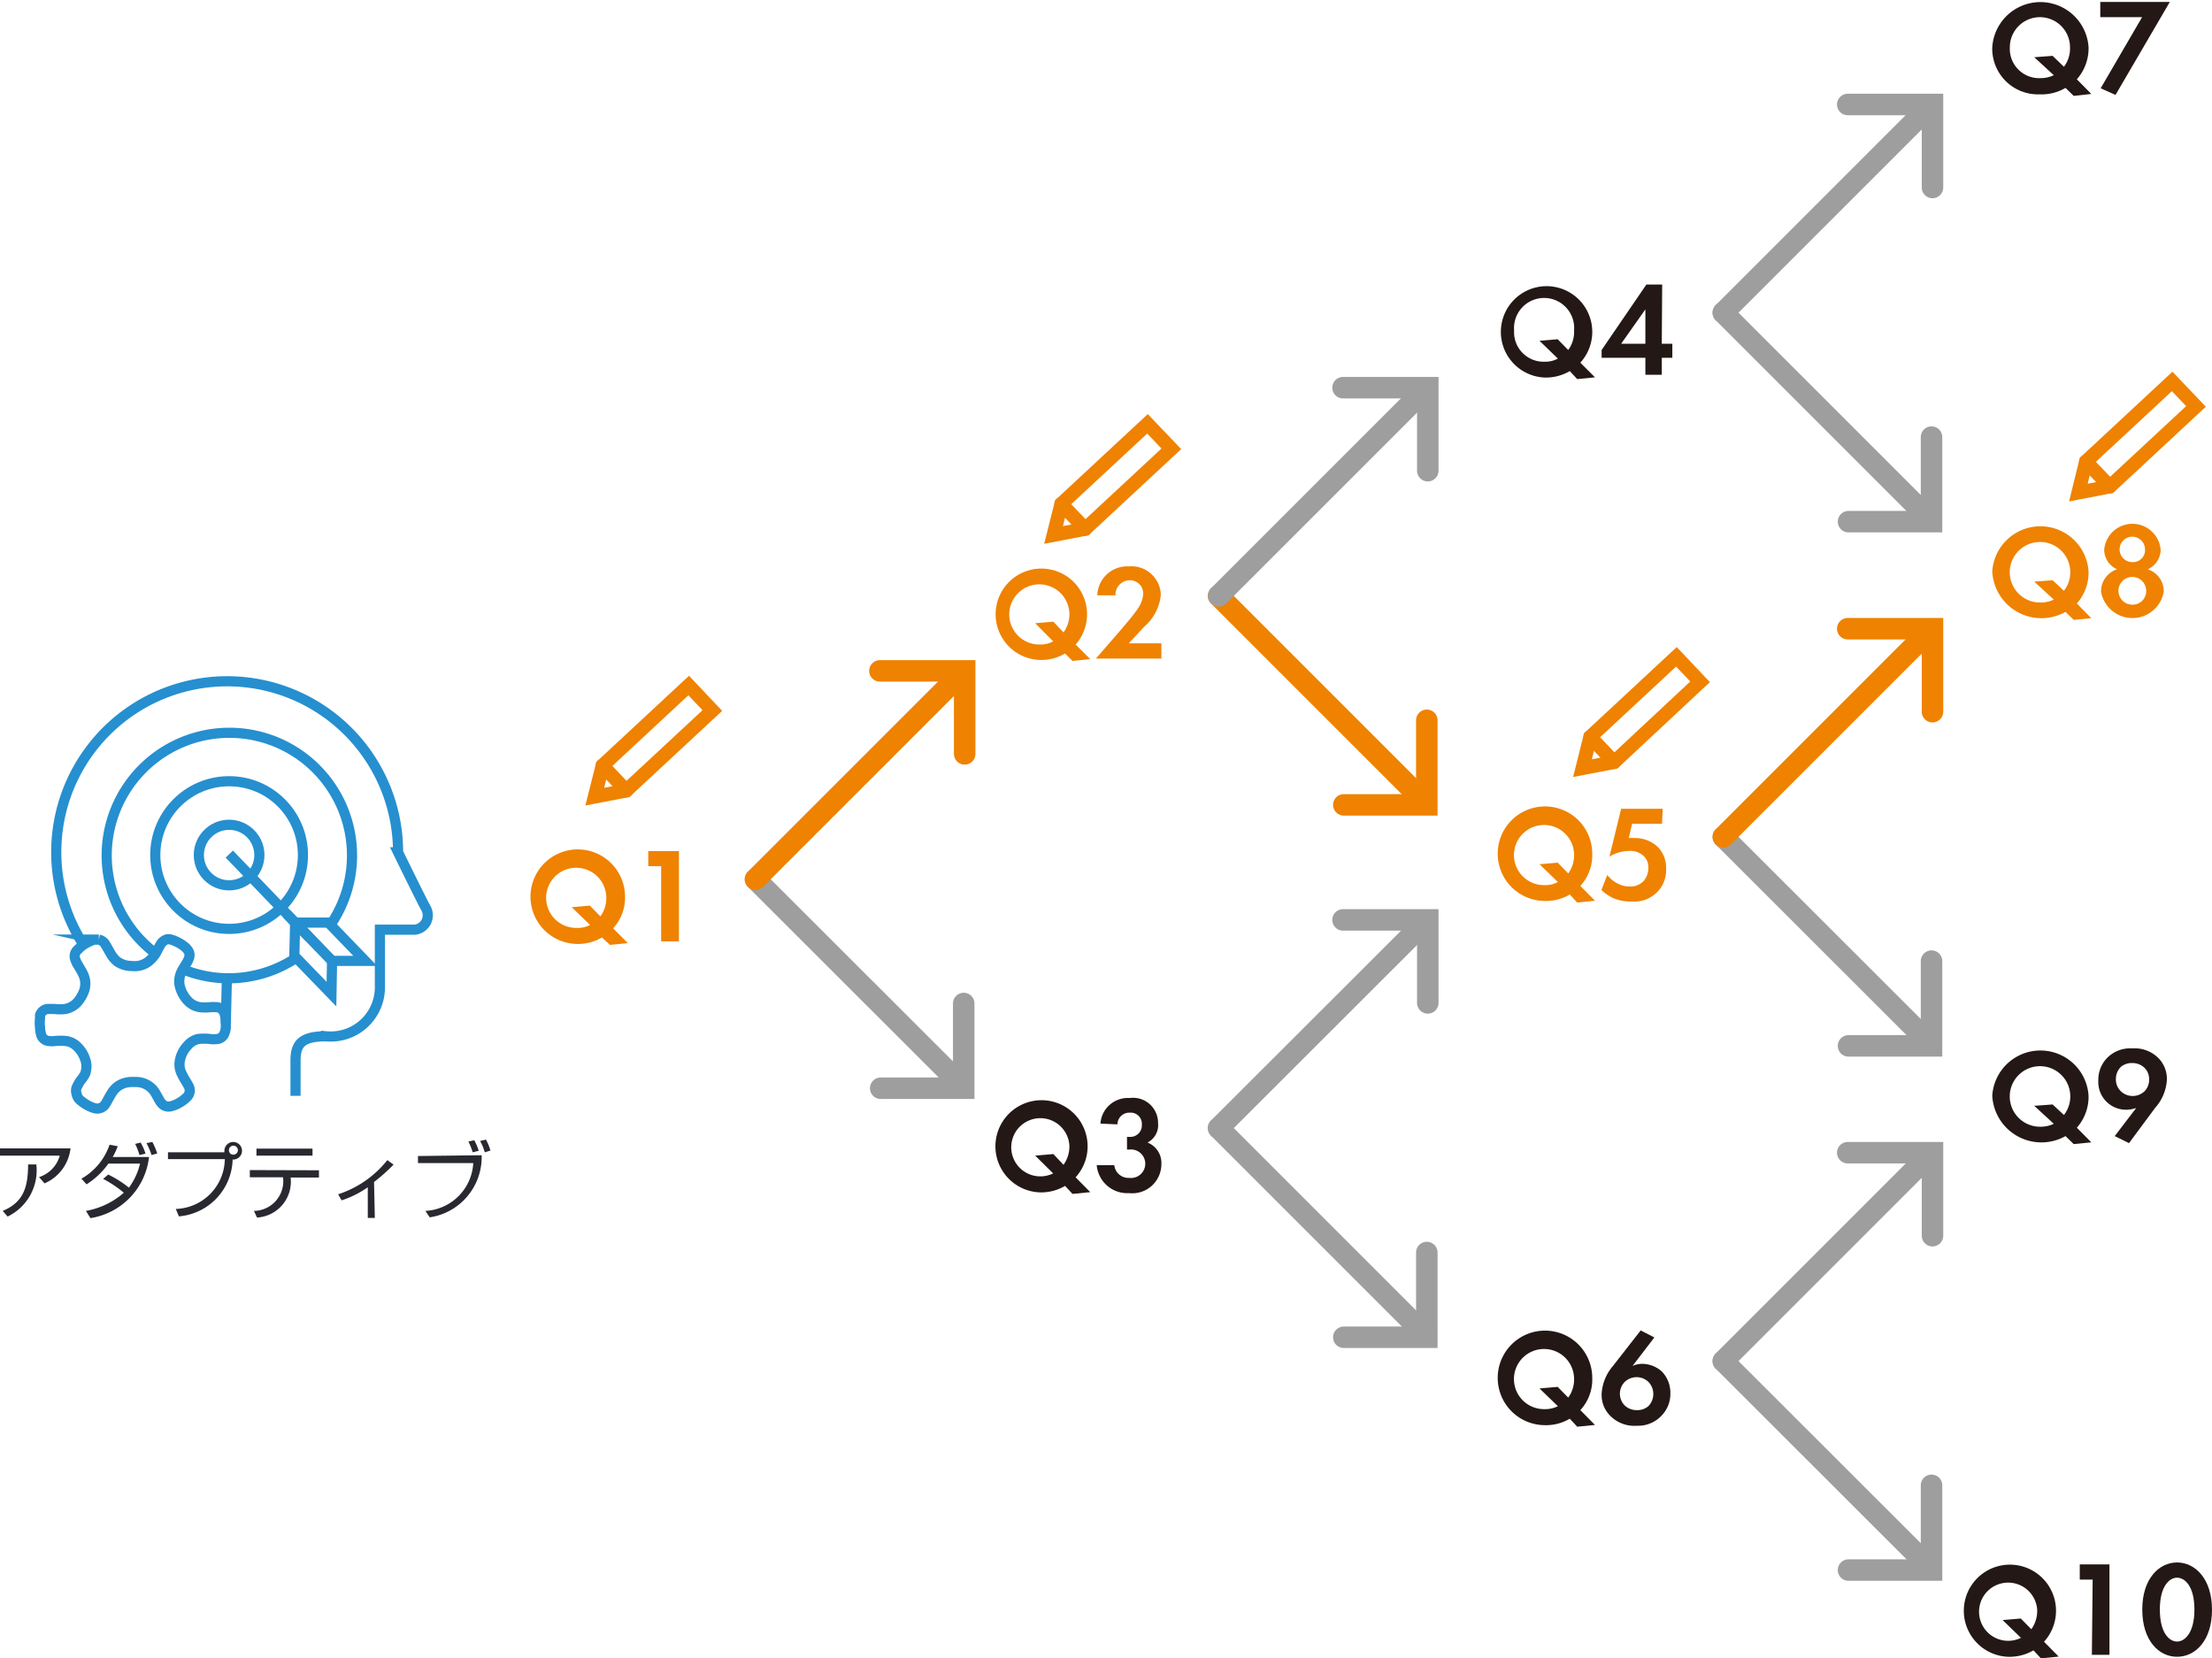 <svg xmlns="http://www.w3.org/2000/svg" width="113.25" height="84.91" viewBox="0 0 113.25 84.91"><defs><style>.a,.b,.d,.g{fill:none;stroke-miterlimit:10;}.a{stroke:#9e9e9f;}.a,.b,.g{stroke-linecap:round;}.a,.b{stroke-width:1.1px;}.b,.g{stroke:#ef8200;}.c{fill:#282830;}.d{stroke:#268fcf;stroke-width:0.52px;}.e{fill:#ef8200;}.f{fill:#231815;}.g{stroke-width:0.71px;}</style></defs><title>アートボード 1 のコピー</title><line class="a" x1="49.32" y1="55.65" x2="38.68" y2="45.02"/><polyline class="a" points="49.34 51.38 49.34 55.72 45.09 55.72"/><line class="b" x1="49.32" y1="34.38" x2="38.68" y2="45.02"/><polyline class="b" points="45.05 34.35 49.39 34.35 49.39 38.6"/><path class="c" d="M3.61,58.8a2.22,2.22,0,0,1-1.33,1.79L2,60.27a1.61,1.61,0,0,0,1.06-1.1H0V58.8ZM.14,62c1.1-.46,1.29-1.26,1.3-2.38h.42A2.63,2.63,0,0,1,.39,62.29Z"/><path class="c" d="M5.54,60.14a5.39,5.39,0,0,1,1.06.67,3.38,3.38,0,0,0,.57-1.23H5.55a4,4,0,0,1-1.12,1.06l-.26-.29a3.18,3.18,0,0,0,1.44-1.74l.42.08a3.8,3.8,0,0,1-.26.55H7.63a3.57,3.57,0,0,1-3,3.13L4.4,62a4,4,0,0,0,1.94-.93,5.93,5.93,0,0,0-1.06-.71Zm1.6-1a3.24,3.24,0,0,0-.22-.57l.28-.07a2.72,2.72,0,0,1,.25.57Zm.62,0a3.73,3.73,0,0,0-.26-.61l.3-.06a3.49,3.49,0,0,1,.25.59Z"/><path class="c" d="M9,61.9a2.59,2.59,0,0,0,2.51-2.55H8.6V59h2.89a.15.15,0,0,1,0-.07.45.45,0,1,1,.42.44,3,3,0,0,1-2.75,2.91Zm2.72-3a.22.22,0,0,0,.22.22.23.23,0,1,0-.22-.22Z"/><path class="c" d="M16.33,59.92v.37H14.88a1.84,1.84,0,0,1-1.72,2.05L13,62a1.52,1.52,0,0,0,1.49-1.72h-1.7v-.37ZM16,58.81v.36H13.13v-.36Z"/><path class="c" d="M19.19,62.36h-.36V60.79a5,5,0,0,1-1.34.67l-.18-.31a5.3,5.3,0,0,0,2.52-1.75l.32.23a9.28,9.28,0,0,1-1,.89Z"/><path class="c" d="M24.66,59.15A3.12,3.12,0,0,1,22,62.33L21.78,62a2.59,2.59,0,0,0,2.45-2.45H21.4v-.36ZM24.2,59a3,3,0,0,0-.22-.55l.3-.07a3,3,0,0,1,.23.54Zm.62,0a2.63,2.63,0,0,0-.24-.58l.3-.07a2.65,2.65,0,0,1,.23.56Z"/><line class="d" x1="11.56" y1="52.39" x2="11.62" y2="49.95"/><path class="d" d="M15.13,56.11v-1.8c0-.84.29-1.25,1.56-1.25a2.52,2.52,0,0,0,2.76-2.57V47.6h1.79a.74.74,0,0,0,.56-1.11c-.22-.39-1.42-2.85-1.42-2.85a8.75,8.75,0,1,0-16.1,4.74"/><path class="d" d="M7.93,48.79a6.28,6.28,0,1,1,9-1.45"/><path class="d" d="M15.09,49.09a6.24,6.24,0,0,1-3.36,1,6.17,6.17,0,0,1-2.36-.46"/><circle class="d" cx="11.73" cy="43.78" r="3.78"/><circle class="d" cx="11.73" cy="43.78" r="1.55"/><line class="d" x1="11.74" y1="43.73" x2="15.84" y2="48"/><polygon class="d" points="16.81 47.24 15.11 47.24 17 49.2 18.7 49.2 16.81 47.24"/><polygon class="d" points="15.07 48.94 15.11 47.24 17 49.2 16.97 50.9 15.07 48.94"/><path class="d" d="M8.69,48.09a2,2,0,0,1,.77.39.75.75,0,0,1,.15.16.42.42,0,0,1,.07.4,1.11,1.11,0,0,1-.14.29c-.07.13-.16.25-.23.39a1.17,1.17,0,0,0-.13.44,1.12,1.12,0,0,0,.06.45,1.67,1.67,0,0,0,.41.67,1.07,1.07,0,0,0,.59.29,2.26,2.26,0,0,0,.52,0,2,2,0,0,1,.35,0,.45.45,0,0,1,.39.35,1.28,1.28,0,0,1,.06.34c0,.12,0,.24,0,.35a.94.94,0,0,1-.07.3.44.44,0,0,1-.37.29,1.38,1.38,0,0,1-.35,0,2.76,2.76,0,0,0-.64,0,1.06,1.06,0,0,0-.55.36,1.47,1.47,0,0,0-.35.65,1.05,1.05,0,0,0,.06.74,4,4,0,0,0,.25.45c.05.09.1.17.14.26a.46.46,0,0,1-.11.51,1.68,1.68,0,0,1-.4.3,1.48,1.48,0,0,1-.41.17.46.46,0,0,1-.47-.13,1,1,0,0,1-.13-.18c-.08-.14-.15-.28-.24-.42A1.15,1.15,0,0,0,7,55.4H6.74a1.23,1.23,0,0,0-.72.23A1.22,1.22,0,0,0,5.7,56c-.09.14-.16.28-.24.42a1.4,1.4,0,0,1-.1.16.49.49,0,0,1-.48.17,1.52,1.52,0,0,1-.4-.16,2.13,2.13,0,0,1-.43-.31A.56.56,0,0,1,3.92,56a.47.47,0,0,1,0-.31,2.53,2.53,0,0,1,.2-.36A2,2,0,0,0,4.35,55a1.08,1.08,0,0,0,0-.79,1.58,1.58,0,0,0-.46-.68,1,1,0,0,0-.52-.23,3.25,3.25,0,0,0-.54,0,1.37,1.37,0,0,1-.35,0,.45.45,0,0,1-.38-.34,1.49,1.49,0,0,1-.05-.36,1.85,1.85,0,0,1,0-.47c0-.05,0-.1,0-.15a.46.46,0,0,1,.39-.32h.34a2.16,2.16,0,0,0,.57,0,1.1,1.1,0,0,0,.65-.39,1.83,1.83,0,0,0,.32-.58,1.11,1.11,0,0,0-.07-.82c-.07-.15-.16-.29-.24-.43a1,1,0,0,1-.14-.28A.44.44,0,0,1,4,48.61a1.7,1.7,0,0,1,.33-.27,2.19,2.19,0,0,1,.49-.23l.09,0h.15a.52.52,0,0,1,.32.22l.05.09c.08.12.14.25.22.38a1.44,1.44,0,0,0,.35.43,1.29,1.29,0,0,0,.73.23,1.67,1.67,0,0,0,.32,0,1.17,1.17,0,0,0,.54-.22A1.65,1.65,0,0,0,8,48.77c.07-.14.14-.28.22-.41a.56.56,0,0,1,.35-.27Z"/><path class="e" d="M30.82,48a2.42,2.42,0,0,1-1.32.33A2.42,2.42,0,1,1,32,45.89a2.3,2.3,0,0,1-.61,1.64l.75.76-.91.09Zm-.08-1.08a1.59,1.59,0,0,0,.3-1,1.54,1.54,0,1,0-1.51,1.59,1.34,1.34,0,0,0,.68-.15l-.94-.91.93-.08Z"/><path class="e" d="M33.85,44.35h-.66v-.77h1.57V48.2h-.91Z"/><line class="b" x1="73.03" y1="41.15" x2="62.39" y2="30.51"/><polyline class="b" points="73.05 36.88 73.05 41.21 68.8 41.21"/><line class="a" x1="73.03" y1="19.87" x2="62.39" y2="30.51"/><polyline class="a" points="68.76 19.85 73.1 19.85 73.1 24.1"/><path class="e" d="M54.53,33.46a2.42,2.42,0,0,1-1.32.33A2.34,2.34,0,1,1,55.07,33l.75.75-.91.09Zm-.08-1.08a1.57,1.57,0,0,0,.3-1A1.54,1.54,0,1,0,53.23,33a1.37,1.37,0,0,0,.69-.16L53,31.91l.93-.08Z"/><path class="e" d="M57.47,32.15c.08-.1.62-.72.79-1a1.47,1.47,0,0,0,.27-.74.68.68,0,0,0-.69-.7.74.74,0,0,0-.73.77h-.93A1.53,1.53,0,0,1,57.8,29a1.5,1.5,0,0,1,1.63,1.46,2.44,2.44,0,0,1-.84,1.62l-.8.86h1.67v.78H56.11Z"/><line class="a" x1="98.87" y1="26.65" x2="88.23" y2="16.01"/><polyline class="a" points="98.89 22.38 98.89 26.71 94.64 26.71"/><line class="a" x1="98.87" y1="5.37" x2="88.23" y2="16.01"/><polyline class="a" points="94.6 5.35 98.94 5.35 98.94 9.6"/><path class="f" d="M80.37,19a2.41,2.41,0,0,1-1.31.33,2.34,2.34,0,1,1,1.85-.76l.75.75-.91.09Zm-.08-1.08a1.57,1.57,0,0,0,.3-1,1.54,1.54,0,1,0-3.07,0,1.51,1.51,0,0,0,1.56,1.6,1.33,1.33,0,0,0,.68-.16l-.94-.91.93-.08Z"/><path class="f" d="M85.08,17.6h.54v.72h-.54v.87h-.84v-.87H82v-.4l2.29-3.35h.81Zm-.84,0V15.84L83,17.6Z"/><line class="a" x1="98.87" y1="53.48" x2="88.23" y2="42.85"/><polyline class="a" points="98.89 49.21 98.89 53.55 94.64 53.55"/><line class="b" x1="98.87" y1="32.21" x2="88.23" y2="42.85"/><polyline class="b" points="94.6 32.19 98.94 32.19 98.94 36.44"/><path class="e" d="M80.37,45.8a2.41,2.41,0,0,1-1.31.33,2.42,2.42,0,1,1,2.46-2.41,2.3,2.3,0,0,1-.61,1.64l.75.76-.91.09Zm-.08-1.08a1.57,1.57,0,0,0,.3-1,1.54,1.54,0,1,0-1.51,1.6,1.33,1.33,0,0,0,.68-.16l-.94-.91.93-.08Z"/><path class="e" d="M85.09,42.18H83.56l-.17.73a2.51,2.51,0,0,1,.31,0,1.68,1.68,0,0,1,1.19.47,1.51,1.51,0,0,1,.41,1.11,1.59,1.59,0,0,1-.47,1.2,1.63,1.63,0,0,1-1.27.47,2.29,2.29,0,0,1-1-.19,2.36,2.36,0,0,1-.57-.4l.3-.77a1.49,1.49,0,0,0,.48.41,1.33,1.33,0,0,0,.67.18.93.93,0,0,0,.71-.28,1,1,0,0,0,.24-.67.76.76,0,0,0-.27-.64,1,1,0,0,0-.72-.23,2,2,0,0,0-1,.29L83,41.41h2.13Z"/><line class="a" x1="98.87" y1="80.32" x2="88.23" y2="69.69"/><polyline class="a" points="98.89 76.05 98.89 80.39 94.64 80.39"/><line class="a" x1="98.87" y1="59.05" x2="88.23" y2="69.69"/><polyline class="a" points="94.6 59.02 98.94 59.02 98.94 63.27"/><path class="f" d="M80.37,72.64a2.41,2.41,0,0,1-1.31.33,2.42,2.42,0,1,1,2.46-2.41,2.3,2.3,0,0,1-.61,1.64l.75.76-.91.09Zm-.08-1.08a1.59,1.59,0,0,0,.3-1,1.54,1.54,0,1,0-1.51,1.59,1.46,1.46,0,0,0,.68-.15l-.94-.91.93-.08Z"/><path class="f" d="M84.7,68.48l-1.12,1.46a1.23,1.23,0,0,1,.5-.11,1.53,1.53,0,0,1,1,.39,1.56,1.56,0,0,1,.44,1.11,1.6,1.6,0,0,1-.42,1.12A1.65,1.65,0,0,1,83.8,73a1.73,1.73,0,0,1-1.32-.47A1.51,1.51,0,0,1,82,71.38a2.39,2.39,0,0,1,.58-1.44L84,68.12ZM84.39,72a.89.89,0,0,0,0-1.25.88.88,0,0,0-1.2,0,.86.86,0,0,0,0,1.22.88.88,0,0,0,.6.23A.86.86,0,0,0,84.39,72Z"/><path class="f" d="M105.75,4.5a2.39,2.39,0,0,1-1.31.33A2.34,2.34,0,0,1,102,2.42a2.47,2.47,0,0,1,4.93,0,2.39,2.39,0,0,1-.6,1.64l.74.75-.9.1Zm-.08-1.08a1.55,1.55,0,0,0,.31-1,1.54,1.54,0,1,0-3.08,0A1.5,1.5,0,0,0,104.46,4a1.54,1.54,0,0,0,.69-.15l-1-.92.94-.07Z"/><path class="f" d="M109.67.88h-2.14V.1h3.56l-2.78,4.76-.76-.34Z"/><path class="e" d="M105.75,31.33A2.52,2.52,0,0,1,102,29.26a2.47,2.47,0,0,1,4.93,0,2.39,2.39,0,0,1-.6,1.64l.74.75-.9.09Zm-.08-1.08a1.55,1.55,0,1,0-1.21.6,1.54,1.54,0,0,0,.69-.15l-1-.92.94-.07Z"/><path class="e" d="M110.78,30.3a1.63,1.63,0,0,1-3.21,0,1.18,1.18,0,0,1,.82-1.15,1.11,1.11,0,0,1-.66-1,1.45,1.45,0,0,1,2.89,0,1.11,1.11,0,0,1-.66,1A1.18,1.18,0,0,1,110.78,30.3Zm-.9-.06a.71.71,0,1,0-.7.72A.69.69,0,0,0,109.88,30.24Zm-.06-2.11a.65.65,0,1,0-.64.65A.61.61,0,0,0,109.82,28.13Z"/><path class="f" d="M105.75,58.17A2.52,2.52,0,0,1,102,56.1a2.47,2.47,0,0,1,4.93,0,2.39,2.39,0,0,1-.6,1.64l.74.75-.9.09Zm-.08-1.08a1.55,1.55,0,1,0-1.21.6,1.54,1.54,0,0,0,.69-.15l-1-.92.94-.07Z"/><path class="f" d="M108.27,58.17l1.1-1.44a1.63,1.63,0,0,1-.49.09,1.42,1.42,0,0,1-1.45-1.5,1.6,1.6,0,0,1,.42-1.12,1.65,1.65,0,0,1,1.32-.52,1.71,1.71,0,0,1,1.31.47,1.51,1.51,0,0,1,.46,1.12,2.34,2.34,0,0,1-.59,1.44L109,58.53Zm.31-3.54a.87.87,0,0,0-.25.61.84.84,0,0,0,.26.64.88.88,0,0,0,1.2,0,.83.83,0,0,0,.24-.6.81.81,0,0,0-.25-.62.88.88,0,0,0-.6-.23A.86.86,0,0,0,108.58,54.63Z"/><path class="f" d="M104.11,84.5a2.45,2.45,0,0,1-1.32.33,2.36,2.36,0,1,1,1.86-.77l.75.76-.91.09ZM104,83.42a1.62,1.62,0,0,0,.3-1,1.49,1.49,0,1,0-.83,1.44l-.94-.91.93-.08Z"/><path class="f" d="M107.14,80.88h-.66V80.1H108v4.63h-.9Z"/><path class="f" d="M109.68,82.41c0-1.58.86-2.41,1.78-2.41s1.79.83,1.79,2.42-.86,2.41-1.79,2.41S109.68,84,109.68,82.41Zm.9,0c0,1.21.49,1.64.88,1.64s.89-.43.89-1.64-.5-1.63-.89-1.63S110.58,81.21,110.58,82.41Z"/><line class="a" x1="73.03" y1="68.4" x2="62.39" y2="57.76"/><polyline class="a" points="73.05 64.13 73.05 68.47 68.8 68.47"/><line class="a" x1="73.03" y1="47.13" x2="62.39" y2="57.76"/><polyline class="a" points="68.76 47.1 73.1 47.1 73.1 51.35"/><path class="f" d="M54.53,60.72a2.42,2.42,0,0,1-1.32.33,2.36,2.36,0,1,1,1.86-.77l.75.76-.91.09Zm-.08-1.08a1.62,1.62,0,0,0,.3-1,1.49,1.49,0,1,0-.83,1.44L53,59.17l.93-.08Z"/><path class="f" d="M56.34,57.53a1.41,1.41,0,0,1,1.5-1.31,1.28,1.28,0,0,1,1.45,1.28,1,1,0,0,1-.54,1,1.12,1.12,0,0,1,.71,1.11,1.49,1.49,0,0,1-1.65,1.48,1.57,1.57,0,0,1-1.66-1.43h.9a.73.73,0,0,0,.77.65.73.73,0,1,0,0-1.45h-.12v-.65h.13a.59.59,0,0,0,.63-.63.57.57,0,0,0-.61-.61.61.61,0,0,0-.64.6Z"/><polygon class="g" points="36.47 36.38 32.06 40.48 30.45 40.79 30.85 39.2 35.26 35.1 36.47 36.38"/><line class="g" x1="30.85" y1="39.2" x2="32.06" y2="40.48"/><polygon class="g" points="59.97 22.98 55.56 27.08 53.94 27.39 54.34 25.8 58.75 21.7 59.97 22.98"/><line class="g" x1="54.34" y1="25.8" x2="55.56" y2="27.08"/><polygon class="g" points="87.04 34.91 82.64 39.02 81.02 39.33 81.42 37.73 85.83 33.63 87.04 34.91"/><line class="g" x1="81.42" y1="37.73" x2="82.64" y2="39.02"/><polygon class="g" points="112.43 20.81 108.02 24.91 106.41 25.22 106.8 23.63 111.21 19.53 112.43 20.81"/><line class="g" x1="106.8" y1="23.63" x2="108.02" y2="24.91"/></svg>